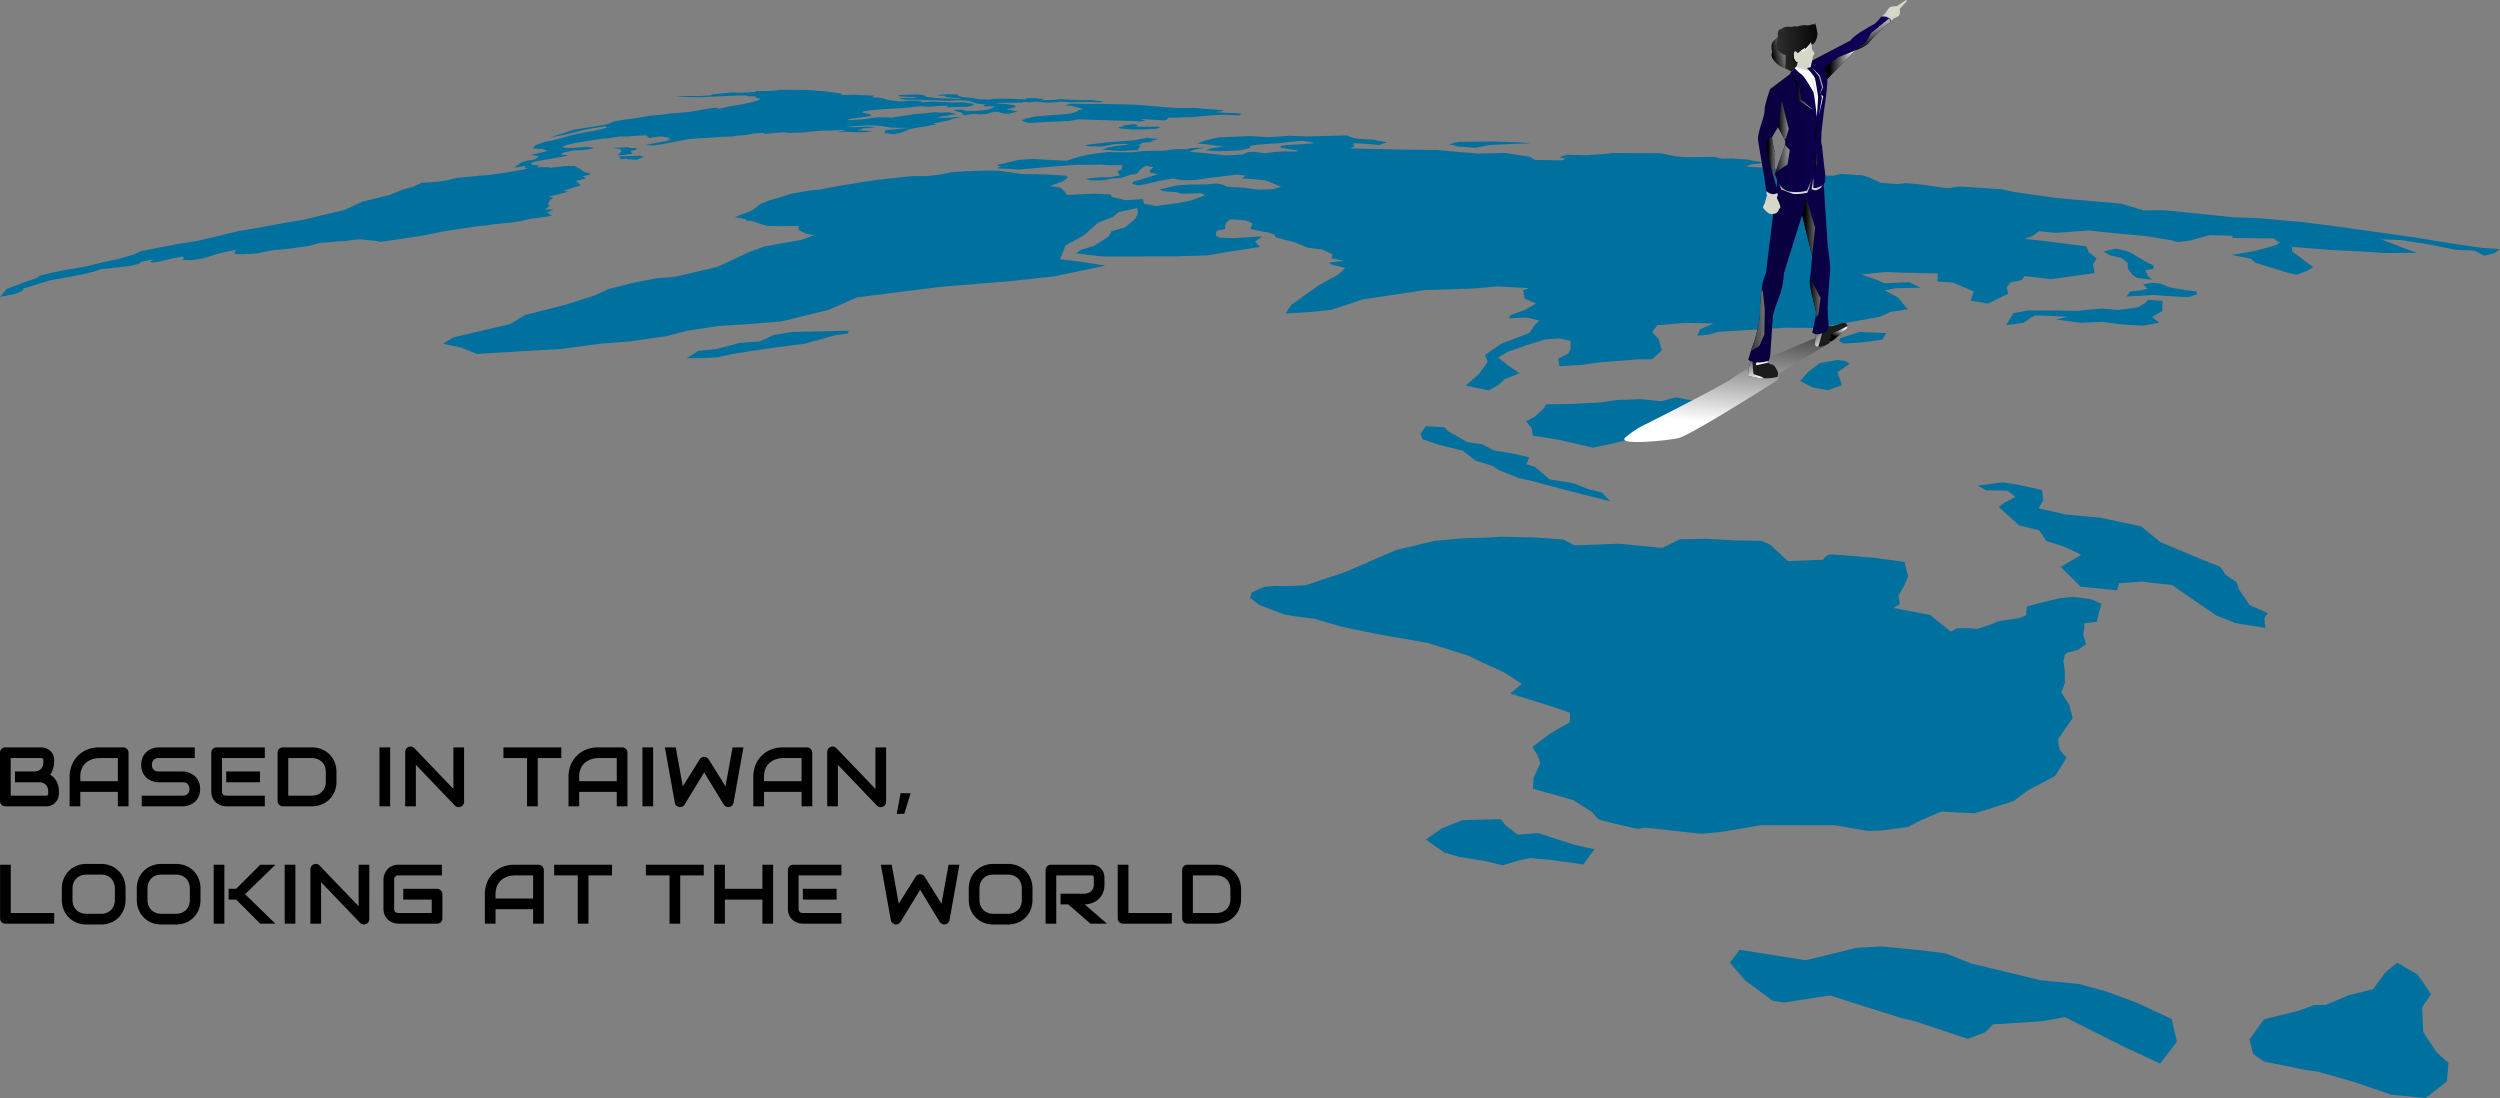 <svg xmlns="http://www.w3.org/2000/svg" xmlns:xlink="http://www.w3.org/1999/xlink" width="980" height="430.419" viewBox="0 0 980 430.419">
  <rect x="0" y="0" width="980" height="430.419" fill="#808080" stroke="none"/>
  <defs>
    <linearGradient id="linear-gradient" x1="0.124" y1="0.365" x2="1.127" y2="0.365" gradientUnits="objectBoundingBox">
      <stop offset="0" stop-color="#2e2e2e"/>
      <stop offset="1"/>
    </linearGradient>
    <linearGradient id="linear-gradient-2" x1="0.448" y1="0.796" x2="0.648" y2="-0.383" gradientUnits="objectBoundingBox">
      <stop offset="0" stop-color="#fff"/>
      <stop offset="1"/>
    </linearGradient>
    <linearGradient id="linear-gradient-3" x1="0.529" y1="-1.512" x2="0.78" y2="0.256" gradientUnits="objectBoundingBox">
      <stop offset="0"/>
      <stop offset="0.866" stop-color="#fff"/>
    </linearGradient>
    <linearGradient id="linear-gradient-4" x1="0.224" y1="-0.783" x2="0.89" y2="1.34" xlink:href="#linear-gradient-3"/>
    <linearGradient id="linear-gradient-5" x1="0.41" y1="-0.791" x2="1.396" y2="1.083" xlink:href="#linear-gradient-3"/>
    <linearGradient id="linear-gradient-6" x1="0.476" y1="0.466" x2="2.27" y2="-0.043" gradientUnits="objectBoundingBox">
      <stop offset="0" stop-color="#08003f"/>
      <stop offset="0.86" stop-color="#0f0059"/>
    </linearGradient>
    <linearGradient id="linear-gradient-7" x1="0.596" y1="-0.285" x2="1.606" y2="-0.285" gradientUnits="objectBoundingBox">
      <stop offset="0" stop-color="#cfcfcf"/>
      <stop offset="0.6" stop-color="#e7e8e9"/>
      <stop offset="1" stop-color="#fff"/>
    </linearGradient>
    <linearGradient id="linear-gradient-8" x1="0.426" y1="-1.352" x2="1.422" y2="-1.352" xlink:href="#linear-gradient-7"/>
    <linearGradient id="linear-gradient-9" x1="1.877" y1="-1.292" x2="2.881" y2="-1.292" xlink:href="#linear-gradient-7"/>
    <linearGradient id="linear-gradient-10" x1="0.738" y1="-1.148" x2="1.741" y2="-1.148" xlink:href="#linear-gradient-7"/>
    <linearGradient id="linear-gradient-11" x1="0.537" y1="-0.063" x2="2.697" y2="-0.196" xlink:href="#linear-gradient-7"/>
    <linearGradient id="linear-gradient-12" x1="1.766" y1="0.869" x2="0.962" y2="-1.281" xlink:href="#linear-gradient-3"/>
    <linearGradient id="linear-gradient-13" x1="0.628" y1="-0.085" x2="0.66" y2="1.236" xlink:href="#linear-gradient-3"/>
    <linearGradient id="linear-gradient-14" x1="1.063" y1="-0.758" x2="0.637" y2="1.618" xlink:href="#linear-gradient-3"/>
    <linearGradient id="linear-gradient-15" x1="0.036" y1="0.464" x2="1.045" y2="0.464" xlink:href="#linear-gradient-6"/>
    <linearGradient id="linear-gradient-16" x1="0.114" y1="0.718" x2="1.95" y2="-0.101" xlink:href="#linear-gradient-3"/>
    <linearGradient id="linear-gradient-17" x1="1.258" y1="-0.145" x2="2.243" y2="-0.145" xlink:href="#linear-gradient-3"/>
    <linearGradient id="linear-gradient-18" x1="0.9" y1="-1.023" x2="1.302" y2="0.933" xlink:href="#linear-gradient-7"/>
    <linearGradient id="linear-gradient-19" x1="0.568" y1="-1.197" x2="1.565" y2="-1.197" xlink:href="#linear-gradient-7"/>
    <linearGradient id="linear-gradient-20" x1="1.485" y1="-0.81" x2="2.644" y2="0.158" xlink:href="#linear-gradient-7"/>
    <linearGradient id="linear-gradient-21" x1="1.216" y1="-1.533" x2="2.903" y2="0.005" xlink:href="#linear-gradient-7"/>
    <linearGradient id="linear-gradient-22" x1="-0.483" y1="-0.216" x2="3.633" y2="0.941" xlink:href="#linear-gradient-7"/>
    <linearGradient id="linear-gradient-23" x1="0.254" y1="0.312" x2="1.237" y2="0.312" xlink:href="#linear-gradient-3"/>
    <linearGradient id="linear-gradient-24" x1="0.536" y1="0.054" x2="1.523" y2="0.054" xlink:href="#linear-gradient-3"/>
    <linearGradient id="linear-gradient-25" x1="1.381" y1="0.026" x2="0.23" y2="0.492" xlink:href="#linear-gradient-3"/>
    <linearGradient id="linear-gradient-26" x1="5.364" y1="-0.342" x2="-0.294" y2="0.42" xlink:href="#linear-gradient-3"/>
    <linearGradient id="linear-gradient-27" x1="2.239" y1="0.227" x2="3.356" y2="0.227" xlink:href="#linear-gradient-3"/>
    <linearGradient id="linear-gradient-28" x1="0.176" y1="0.281" x2="1.182" y2="0.281" xlink:href="#linear-gradient-3"/>
    <linearGradient id="linear-gradient-29" x1="0.805" y1="0.752" x2="0.458" y2="-0.201" xlink:href="#linear-gradient-3"/>
    <linearGradient id="linear-gradient-30" x1="0.002" y1="0.346" x2="2.018" y2="0.295" xlink:href="#linear-gradient-3"/>
    <linearGradient id="linear-gradient-31" x1="-0.241" y1="0.29" x2="2.139" y2="0.179" xlink:href="#linear-gradient-3"/>
    <linearGradient id="linear-gradient-32" x1="0.409" y1="0.236" x2="3.027" y2="0.199" xlink:href="#linear-gradient-3"/>
    <linearGradient id="linear-gradient-33" x1="0.212" y1="0.361" x2="2.217" y2="0.324" xlink:href="#linear-gradient-3"/>
    <linearGradient id="linear-gradient-34" x1="3.466" y1="-0.759" x2="6.267" y2="-0.809" xlink:href="#linear-gradient-3"/>
    <linearGradient id="linear-gradient-35" x1="2.445" y1="-0.889" x2="3.433" y2="-0.889" xlink:href="#linear-gradient-7"/>
    <linearGradient id="linear-gradient-36" x1="1.116" y1="-0.826" x2="2.102" y2="-0.826" xlink:href="#linear-gradient-7"/>
    <linearGradient id="linear-gradient-37" x1="0.889" y1="-0.919" x2="1.877" y2="-0.919" xlink:href="#linear-gradient-7"/>
    <linearGradient id="linear-gradient-38" x1="1.122" y1="-0.693" x2="2.107" y2="-0.693" xlink:href="#linear-gradient-7"/>
    <linearGradient id="linear-gradient-39" x1="0.234" y1="0.414" x2="2.376" y2="0.318" xlink:href="#linear-gradient-3"/>
    <linearGradient id="linear-gradient-40" x1="0.094" y1="0.36" x2="2.524" y2="0.229" xlink:href="#linear-gradient-3"/>
    <linearGradient id="linear-gradient-41" x1="-0.843" y1="0.45" x2="3.908" y2="0.238" xlink:href="#linear-gradient-3"/>
    <linearGradient id="linear-gradient-42" x1="0.325" y1="0.702" x2="0.673" y2="-0.082" xlink:href="#linear-gradient-3"/>
  </defs>
  <g id="组_1785" data-name="组 1785" transform="translate(-5778 7640.001)">
    <g id="组_1781" data-name="组 1781" transform="translate(5778 -7640.001)">
      <g id="Layer_4" data-name="Layer 4" transform="translate(0 35.193)">
        <g id="组_1593" data-name="组 1593">
          <g id="组_1592" data-name="组 1592">
            <path id="路径_444" data-name="路径 444" d="M296.48,382.893l-3.433-.062,1.212-.764.686-.793-.641-.457.765-1.6,1.428-.891-1.948-.422,5.137-1.315,2.628-.667-1.908-.4,4.376-1.4,2.325-.693-.451-.561-.759-.616-.688-.531,4.062-1.036-1.338-.892,2.178-.409.973-.443-.8-.4-1.543-.224-1.141-.882-2.926-1.668-4.009.122-6.225.74.59-.372-4.8.062-.217-.229.969-.529-2.8-.108-.276-.23-.183-.271.163-.381,1.3-.458,2.388-.428,7.415-1.33,3.436-.616-2.675-.4-.129-.455,1.314-.473,3.619-.715,3.054-.02,2.795-.427,2.018-.36-1.189-.428-2.163-.109-5.379.44-1.948-.027-1.789-.191.15-.368,2.492-.89,3.465-.687,3.876-.6,5.959-.911,2.85-.188,1.749-.4,2.36-.259,2.9,0,3.215-.274,3.858-.184.5.344.144.3.8.484,1.587-.423,2.745-.257,3.763.526-1.268.658,2.066-.035-1.882.485-6.1,1.174-2.3.489.744.16,2.292.046,3.447-.518,9.792-1.883,3.488-.306,6.829-.4,2.419-.268,4.227-.074,2.831-.394,2.451-.174,4.214-.7,3.195-.211.447.45,4.4-.457,3.548-.171,1.76.215,6.283-.233,3.118-.4,3.749-.282,2.938,0,2.439-.14,3.743-.117-1.272.4-2.407.4,3.847-.022,6.648.168,3.7-.43-6.235-.412,1.521-.29.761-.5,2.263,0,2.509-.423-1.084-.119-3.56-.024-3.337.2-3.737-.089,6.3-.527,3.143-.143,2.292.047,2.893.314,3.485.543,3.505.051,3.53.052-2.949.259-2.12.183-4.47.467-.122,1.133,3.535.445,2.8-.545,1.871-.684,1.146-.712,2.193-.426,7.185-1.2,1.75-.34-1.694-.293,3.206-.621,3.051-.591,1.791-.708,3.133-.605-1.978,0-2.288.194-3.321.093-2.167-.1,2.35-.45,3.007-.495,2.629-.343-2.95-.788-3.505.144-2.1-.2-4.387.533-3.636.236-2.991.486-5.767.853-5.361-.09-3.2.4-1.938.336-5.609.415-1.48-.274,3.17-.513,6.285-.868-.572-.729-2.949-.589.374-.472,3.746-.568,5.72-.41,7.482-.423,2.746-.34,3.089-.307,2.636.239,1.975-.1,2.157-.255,3.91-.065-1.059.6,8.3-.2,1.832-.347.919-.478-.689-.4-3.344-.487-4.64.037-6.056-.289-2.142-.053-3.457.331-1.092-.2,1.276-.419-4.67-.132-4.331.4-5.133-.677-.1-.18-2.014-.555-3.584-.313.814-.606-3.633-.124-3.625-.219-6.307.14,1.378-.38-2-.421-4.894-.636-4.3-.369-2.085-.179L394.689,336l-9.34-.034-2.333.3-2.671.184h-4.378l-.4.328-5.155.322-4.034-.069-2.826.2-4.534.53-1,.406-3.769.231-7.407-.009-2.748.168,1.8.087,3.316.144,5.158.069,14.057-.632,3.536-.042.675.318,1.957,0,1.242.118-.01.48,1.755.429-1.228.7-1.759.492-3.82.866-5.468.918-3.912.925-.2-.2-1.355-.253-1.478.195-2.236.363-6.686,1.143-4.269.4-3.035.168-2.877.451-5.269.471-5.43.961-4.258.529-4.034.684-2.358.989-3.032.608-10.283,1.658-9.5,3.053,6.36-1.174,4.524-1.145,2.6-.689,3.832-.655,4.5-.77.422.657-4.536,1.107-2.818.484-5.866,1.133-7.982,2.244-3.218.556-3.619,1.342-.86,1.3,3.611.091,2.235.8-3.459.8-3.184.75,3.216.57-1.747,1.2-3.336.6-2.169.762-2.051,1.521-.351.42,2.772-.5,1.737-.211-.6.854,1.51.168-5.6,1.017-3.058.529-6.773.939-8.186.721-4.317.414-3.407.823-2.924.527-3.883.385-3.683.218-3.2,1.5-4.071,1.11-5.433,2.213-10.642,2.61-6.807,3.179-15.985,3.816-8.232,1.4-11.58,2.141-5.789.947-15.981,3.833-8.3,1.316-14.05,2.732-2.428,1.2-6.246,1.821-6.168,1.318-6.621,1.64-7.929,1.347-5.128,1.027-5.071,1.292-1.157.84-5.729,1.99-6.074,2.33-2.635,3.127,6.045-1.232,2.269-.882.784-.558.019-.629,2.03-.569,3.849-1.238,4.529-1.36,2.677-.507,7.338-1.318,3.975-.823,3.7-.947,2.3-.819,6.694-.673,4.648-.566,3.451-.828,1.323-.907,4.794-.905-1.57.916.892.422,3.544-.6,3.55-.882,4.412-.906.933.411-.6.883,3.558.133,4.762-.77,4.248-1.377,4.1-1.1,4.674-.892-1.123.981.54.743,3.147.072,5.163-.314,6.993-1.388,3.169-.183,10.079-1.307,4.283-1.189,7.378-.682,2.518-.059,2.959-.469,3.157-.292,6.79.75.94.3,7.557-1.084,9.447-1.424,7.125-1.45,3.7-.622,10.3-1.566,3.2-.267,3.787-.57,6.215-.574,4.263-.7,3.851-.881,5.6-.7,2.5-.5-2.028-1.138Z" transform="translate(-79.526 -335.961)" fill="#00709f"/>
            <path id="路径_445" data-name="路径 445" d="M671.451,392.16l2.319-.648-.579-.495-2.238.009-.867-.335-5.824.341,2.539.4.869.512-.465.845-1.153,1.175,3.349-.276,2.624-.48-.868-.714Z" transform="translate(-423.963 -368.199)" fill="#00709f"/>
            <path id="路径_446" data-name="路径 446" d="M677.827,398.815l-2.371.118-4.817.1-1.509.277,1.108.455-.431.532,2.22-.291,1.65.273,3.036.114.363-.308,2.1-.8Z" transform="translate(-426.83 -372.985)" fill="#00709f"/>
            <path id="路径_447" data-name="路径 447" d="M940.528,341.392l2.966.016-1.24.4-4.678-.078-.831.348,3.2.358,2.618-.05,3.066.1,2.467.146,3.576.018,2.626.183,6.29-.224,3.128.262,1.252.3.66.345,1.446.4,1.564.133,2.153.305-1.2.356.816.362,2.211-.135,1.6.138-.936.485-.82.514-1.891.363-3.2.32-4.225.118-.986-.233-.912-.3-1.926,0-1.315.379,1.551.358,1.379.345.733.287-.437.326,1.266.489,2.932-.538,1.564,0,1.149.217,3.085-.267,2.386-.765,1.667-.021.691.2.826.256,1.255.26,1.509.1,3.468-.961-4.289-.77,3.633-.948-.608-.74-4.147-.518-3.5-.159,2.034-.233,3.173-.038,3.655,0,2.082-.033.288-.344,2.442.2,2.314-.245,2.332.188,2.82.261,4.82-.449,3.2.253,8.263-.118,3.8.128,1.57-.312-4.727-.56-4.453.017-3.385-.131-4.3-.268-3.363.358-4.414.111,1.128-.532L991.678,342l-3.269-.224-2.335.139.572.4-5.927-.245-3.932-.056-3.41.049-.962.279-3.97-.064-1.949-.29-.888-.266-3.843-.281-1.836-.5-.459-.352.171-.237-5.115-.036-2.991.321.577.142,2.838.137-.475.246,2.414.454,3.448.253.712.318-4.648-.225-4.14-.12-4.963-.48-.572-.586-1.325-.266-1.752-.142-2.948.1-4.076.13-.373.432Z" transform="translate(-584.176 -338.528)" fill="#00709f"/>
            <path id="路径_448" data-name="路径 448" d="M1100.087,356.312l2.379-.538-2.214-.423,2.252-.029,3.182.207,4.034.262,1.047-.328.706-.773,2.884.039,4.277-.2,2.2-.028,2.563-.309,4.636-.362,5.485-.295,2.4.156,3.134.1,1.1-.681-2.3-.179-4.283-.154-3.76-.25,2.478-.351.8-.4-3.5-.268-8.287-.635-5.651.085-5.422-.331-6.248-.572-5.5-.426-6.287-.179-5.064-.1-3.311-.059-2.413.029-3.313-.046-4.927-.057-2.393.676,2.906.237,4.438,1.2-2.1.421-.21.478-2.288.736-2.286.345-7.621.556-4.073.371-3.812.723-1.951.895,2.44.8,1.254.12,5.788-.366,9.4-.417,3.4-.624,12.165.376,10.7.325Z" transform="translate(-653.401 -343.773)" fill="#00709f"/>
            <path id="路径_449" data-name="路径 449" d="M1158.433,369.768l-5.221-.076.719-.648-1.432-.325-4.991.571,1.166.166-2.412.516.505.409,4.688.438,3.746.012,5.864-.3,1.756-.38-1.119-.485Z" transform="translate(-707.884 -355.257)" fill="#00709f"/>
            <path id="路径_450" data-name="路径 450" d="M1123.814,383.472l-5.225.631-4.254.508,1.417.5,5.4.071,2.895-.517,1.679-.368,4.391-.177,1.51.336-4.87.485-3.516.694-2.106.7,6.945.656,4.157-.261,3.062-.144.035-.881,1.143-.754-1.481-.153,1.065-.48.714-.6,4.874-.4-1.706-.3,3.292-.813-2.5-.244-1.984-.194-5.7,1.042-4.884.338Z" transform="translate(-689.077 -362.945)" fill="#00709f"/>
            <path id="路径_451" data-name="路径 451" d="M934.055,459.44l5.652-.37,4.283.915v3.063l-.852,1.885-3.985,2.028.449,2.964,9.113-.547,6.375-.9,15.687-1.244h5.194l3.781-3.482-1.2-4.385L976,456.53l2.038-2.68,11.493-.889,10.552.239-5.274,2.207-1.168,2.611,4.48-.46,3.857-1.1,13.955-.826,12.589-.815,11.543.127,6-.955,19.2-3.417,4.146-1.922,6.755-1.006-3.738-4.586-5.363-2.838,4.642-.862,9.495-.2L1076.662,437l-9.646.428-4.123-1.772-4.85-1.68,9.5-.945,7.03.261,13.39.285-.147,3.112,6.182.518,8.015,3.419-1.195,3.622,6.812,1.163,4.193-2.064,3.733-1.837-.623-2.464,1.6-1.974,4.307-.9,1.175-1.573,10.338,1.23,17.052-2.376-.6-3.544,1.417-2.167-3.179-2.608-.9-2.2-17.9-2.257-6.208-.645,3.2-1.215,2.455-1.811,6.569.658,12.888-.917,13.442,1.394,9,.8,9.586,1.569,2.757.757,5.046-.623,7.511-2.064,9.226.19-.434.891,16.3.2,2.435,1.705-1.747,1.005-8.591,2.34-8.655,1.363,7.54,1.489,2.01,1.672,12.172,3.734,3.8.95,4.3-1.591,2.252-1.4-8.233-6.225-.108-1.762,14.957,1.223,13.47.672,7.994.541,12.7-.092-5.073-1.777-9.177-3.532,8.127.334,10.909,1.726,10.089,2.042,7.622.4,3.712,1.959,4.028-.978,2.22-1.657-6.984-.428L1290,421.915l-15.834-2.558-29.095-4.1-14.276-1.831-18.465-1.612-8.5-.24-26.76-2.768-8.488.037-8.857-2.643-24.853-2.144-16.689-2.353-5.417-1.15-16.4-1.072-4.468.7L1080.42,398.6l-5.017-.429-3.32.382-6.423-.506-4.248-1.94-2.955-1.01-8.435-.534-3.1.747-7.88-.491-7.774-1.677-5.525-.586-13.071-.877,1.713-.76,5.51-.741-6.914-1.288-6.1-.419-3.752.141-2.841-.748-10.567.174-4.576-.375-5.987-1.211-18.7-.082-3.769.417-6.388.476-7.91-.227-2.7.969,2.369.688-1.512.526-10.391-.129-2.134-1.242-9.75-1.494-10.469.214-6.994-.56-9.338-.832-7.665-.063-12.106-.226-14.479-.339,1.915-.73-.159-1.315,4.637.251,5.326.475,3.07-1.048-5.349-1.018-5.57-.344-3.011-.574-1.776-.79-15.886.423-7.034-.263-3.177.282-5.252.259-6.642-.412-12.089.486-5.438,1.236-3.2,1.167,3.207.267,3.649.5,3.7.408-4.749.676-2.4.825,5.167.385,8.219-.337,4.034-1-.225-.707,2.872-.492,4.3-.366,4.106-.256,9.04-.959,3.16.383,1.988.55-3.593.33-6.985.364-2.412.28-.512.756,3.873.726,3.547.4-1.405.435-3.824-.079-4.5.255-3.6.513-4.339-.655-2.668.277-1.732.826-6.817.4-4.049-.5-6.279-.636-3.842-.339,2.594-.947,3.5-.617-4.89.06-2.095.481-5.171.073-4.115.543-8.07.149-3.68.466-6.59-.006-3.4-.087-3.195.4-3.822.537-4.009.9-2.672.76-2.567.85-6.439-.355-6.5-.369-5.9.375L719,391.106l1.606.5-1.477.771,5.9.276,2.377.23,11.009-.949,4.659-.44,7.78-.529L755.1,391l4.493-.107,3.972.283,4.9-.069-.426.784.067.881-1.767.738.653,1.2.273.5-4.1.7-3.372-.053-6.092.6,2.3.688,5.232-.1,2.638-.62,4.206-.382,3.207-1.069,2.8-.505,1.31-1.718,2.093-1.421,2.948.625-1.47,1.28.239.821,2.994.626-4.538,1.407-5.081,1.556-.478.775,2.307.673,3.469-.628,4.213-1.017,5.966-1.092,3.636.669,4.8-.026,5.941-.861,10.924-1.309,3.326.419-1.656,1.076,3.735.211,5.287.522,1.791.59,4.705,1.963-3.111.888-5.966.264-5.528-.785-6.431-.391-2.023-.872-2.4-.41-3.746.36-6.512.054-5.315.355-2.547.625-4.089,1,1.57.668,4.923.331,2.209.619,7.52-.182,1.714.805-5.66,2.024-4.941,1.014-8.617,1.134-4.843-.853-.309-1.828-6.882.428-5.486-1.307-.221-.93-6.94-.309-6.773.305-3.556.209-.929-1.36L744,399.868l-4.118-.551,5.262-1.94,1.911-1.5-1.1-.644-8.532-.483-8.5-.15-8.793-1.251-3.66-.141-9.369.286-5.486.382-4.948.977-5.048.587-5.4-.047-7.674.8-5.7.618-6,.837-7.793,1.31-4.8.837-4.114.82-4.493.476-7.026,1.206-4.474,1.434-4.353,1.231-3.41,1.415-.836.722-2.746,1.949-6.4,2.421,1.984.4,2.118.423.546.595,1.839.094,2.25.726,2.188.738,1.733.49,6.374.116,5.906-.084.062,1.566,3.034,1.5,3.035.55-5.085,1.842-14.244,2.543-5.887,2.094-12.562,5.9-7.606,1.775-9.221,2.152-6.717.512-8.945,1.7-10.126,2.524-5.776,2.633-11.279,3.583L534.067,449.9l-5.667,3.471-11.912,2.817-10.369,2.453-4.2,2.5,7.3,1.522,6.1,2.473,18.26-1.1,14.322-.786,15.938-2.17,11.122-.818,14.8-2.138,8.592-2.194,11.646-1.764,11.912-.736,12.753-1.036,18.616-4.587,11.1-4.86,32.561-4.116,27.843-2.261,16.9-1.844,19.941-4.239L749.879,428.7l-6.069-.657,2.266-5.461,6.74-3.731,1.542-1.211,4.456-4.028,5.717-2.113,2.377-1.984,7.192-1.547.322,1.925-1,2.184-2.377,2.057-1.745,1.42-5.251,1.493-.959,1.7-.713.743-5.226,3.262-4.893,1.481-2.086,1.477,10.233,1.227,27.938-.038,13.128-.374,7.436-1.29,7.185-1.059,6.2-.972-2.011-2.048,2.9-2.11-11.435.722-5.476-.216-1.362-.931.345-1.673,3.407-.865-.134-.947.518-1.537,1.583-1.214,6.04.372,2.621,1.232-.761,2.252,7.442,1.41,1.988.677.4,1.053L836,421.438l4.777,2,5.98.8,3.968,1.888-.451,1.534,4.906.9-5.911.769.943.75,5.483,1.367-2.772,2.543-7.807,4.362-10.65,7.588-2.2,3.357,10.948-.71,7.028-.747,12.466-4.1,24.588-3.684,5.483-.121,12.994-.433,9.506-.838,12.414.656-2.351.922.659,3.192,4.495,1.961-4.417,2.47-5.566,2.035-.718,1.24,6.906-.286,4.979,1.165-1.911,2.038-1.947,2.9L921.6,459.32l-4.459,1.624-6.66,4.566,1.005,2.769-3.413,4.7L902.9,477.55l4.664.986,4.326.915,4.091-2.315,2.148-2.1L924,472.682l-4.724-3.2-3.7-2.983,3.625-2.11,7.132-2.553Z" transform="translate(-328.334 -361.582)" fill="#00709f"/>
            <path id="路径_452" data-name="路径 452" d="M1472.095,387.71l5.558-1.066,9.278-.437,6.794-.247-4.922-.4-10.444-.321-13.111.184-3.455.9,3.784.965Z" transform="translate(-893.745 -364.987)" fill="#00709f"/>
            <path id="路径_453" data-name="路径 453" d="M2105.906,494.155l-3.327-1.709-5.489-3.233-1.976-.892-4.168-.89-4.637,1.14,2.432,1.515,4.588,1.045,2.336,1.946.074,2.309,1.919,2.445,1.7,1.112,5.873.673-1.5-1.283-1.231-2.347,3.044-.574Z" transform="translate(-1261.615 -425.184)" fill="#00709f"/>
            <path id="路径_454" data-name="路径 454" d="M2109.477,523.492l-1.427,1.969,10.492-.607,5.939.446,7.885.408,3.431-1.2-.368-1.049-4.511-.528-6.356-1.167-3.346-1.4-3.3-.292-3.4.674,1.732,1.7-2.307.527Z" transform="translate(-1274.422 -444.416)" fill="#00709f"/>
            <path id="路径_455" data-name="路径 455" d="M2022.25,545.325l8.61-.346,7.265.969,8.533.532,6.485-1.2-2.883-2.2,4.118-2.372-.115-1.569.082-2.385-5.612-.414-1.125,1.263-3.07,1.72-7.667.987-6.057-.573-4.987.384-4.5.55-7.944-.153-11.813-.025-5.634,1.088-2.883,4.7,6.939-.973,2.771-1.967,1.787-.93,5.772.244,7.271.308-5.032,1.057Z" transform="translate(-1206.685 -453.994)" fill="#00709f"/>
            <path id="路径_456" data-name="路径 456" d="M1843.68,570.971l7.3-1.04,1.546-2.537-10.592-.454-7.579,2.493-.25,1.167,1.662.926Z" transform="translate(-1113.057 -472.018)" fill="#00709f"/>
            <path id="路径_457" data-name="路径 457" d="M1796.747,601.887l4.92,2.535,5.922,1.064,5.458-1.984-.883-2.795-.859-2.2,4.869-3.419-1.715-.991-3.127-.518-6.966,1.324-4.769,3.624Z" transform="translate(-1091.049 -487.711)" fill="#00709f"/>
            <path id="路径_458" data-name="路径 458" d="M1593.962,629.33l-5.782,1.523-7.894-.8-9.471.311-6.158.942-11.619.615-9.967.143-.781,1.43-3.473,3.278-3.624,1.947,2.276,2.758.265,2.844,10.1,1.63,13.634,3.119,8.776-1.9,11.614-3.02,5.226-1.5,6.418-3.022,9.852-1.8,6.452-1.876-.565-2.806-8.453-2.489Z" transform="translate(-936.982 -508.769)" fill="#00709f"/>
            <path id="路径_459" data-name="路径 459" d="M1456.054,670.392l6.563,1.995,2.828,1.826,7.618,3.05,5.553,1.2,11.836,3.2,7.851,1.987,10.654,2.7-3.368-3.494-5.594-1.4-5.921-2.313-8.977-1.407-5.636-4.886-3.456-1.084,1.153-2.661-5.742-1.384-8.007-1.314-4.554-2.361-6.183-.992-3.763-2.185-3.407-1.853-1.617-1.74-7.258-.37-2.109,2.932.81,2.192,6.595,2.2,9.238,2.273Z" transform="translate(-877.68 -525.01)" fill="#00709f"/>
            <path id="路径_460" data-name="路径 460" d="M1932.03,761.7l-7.183-3.226-4.136-6.014-.952-2.93-4.213-2.808-2.159-3.165-8.6-3.45-14.953-6.319-7.512-6.136-16.108-3.422-13.337-1.214-10.775-2.438,1.888-3.159-.525-4.038-9.25-2.017-6.36-.982-9.573,1.321,3.334,1.807,8.213.143,3.253,2.43-4.474,2.35-2.062,1.664,7.932,7.195,7.855,1.851,2.888,4.276,6.826,2.134,6.8,3.2-8.033,4.819,7.852,7.727,14.244,1.44.765-2.764,8.981-.643,11.764,1.342,17.3,11.885,7.561,3.018,11.772,1.873s-.307-2.524-.414-3.4S1932.03,761.7,1932.03,761.7Z" transform="translate(-1043.002 -556.511)" fill="#00709f"/>
            <path id="路径_461" data-name="路径 461" d="M798.054,565.816l-5.769.125-11.732.254-4.936.107-7.031,1.2-5.26,2.438-8.3.691L746.1,573l-7.061.693-4.546,2.907,5.712-.054,5.9-.247,6.228-1.323,7.433-1.206,7.965-1.182,13.178-1.719,11.642-3.252,5.131-.716Z" transform="translate(-465.332 -471.357)" fill="#00709f"/>
            <path id="路径_462" data-name="路径 462" d="M1441.511,845.9l-.723-4.142,5.755-8.389L1445.3,828.3l-3.2-4.953,1.421-3.746-.039-4.646-.561-3.864.582-2.657,1.058-.763,4.164-1.066,3.118-2.259-1.166-3.531.476-3.016.029-1.6,4.845-.542,1.368-5.666.528-1.4-4.008-1.743-7.1-1.033-5.58.637-7.734,1.841-4.849,1.327-.4,3.411-2.337,1.083-8.442,1.267-2.377,1.094-5.816,1.915-2.582-.225-5.44-.02L1398.8,799.5l-8.114-6.533-14.321-2.743,2.487-1.517-.586-3.249,2.569-4.594,1.214-3.139-1.4-5.545-11.958-1.632s-13.371-1.161-16.234-1.272a3.572,3.572,0,0,0-3.656,2.024l-13.9.533-4.465-4.114-2.459-2.366-3.488-1.481-10.475-.14-10.906-.639-10.541.187-6.838,3.4-17-1.652-17.381.662-4.372-2.3-10.845-.778-13.862-.323-5.363.344-8.81.227-11.6,1.046-14.994,3.54-19.937,8.625-15.735,5.268-7.9.332-4.423-.131-4.02.453-4.67,2.1-.735,2.083,3.492,2.76,9.728,3.767,3.511.641,8.665,1.151,10.391,3.041,4.355.944,10.609,2.145,10.818,1.873,8.429,1.539,15.315,4.787,4.934,2.377,9.273,4.22,7.043,4.543-4.588,3.789,16.617,5.182,6.742,2.306s.334,3.769-.243,3.987-7.333,4.148-7.333,4.148l-7.105,5.347,2.219,3.455.882,2.934-2.6,5.733-.263,4.24,9.027,2.522,6.824,1.952,7.483,4.8,2.4,2.8,5.854,1.506,9.327,2.149,3.382-.482,21.61,2.409,8.3-.773,15.463-2.634,28.693.059,12.872,2.239,5.268-.17,10.517-1.361,4.562-2.426,8.416-3.648,13.238.679,15.05-4.7,5.859-4.318,10.532-5.575,4.545-7.167Z" transform="translate(-634.083 -587.09)" fill="#00709f"/>
            <path id="路径_463" data-name="路径 463" d="M1350.266,1041.808l-14.466-4.657-7.978.632-4.768-3.631-1.853-2.462-15.062.387-7.93,3.143-4.628,3.195-1.779,1.288,7.31,5.141,5.657,1.6,10.418,1.731,6.752,1.611,6.858-2.04,3.914-.772,8.625.767,12.2,1.714,4.34-5.986Z" transform="translate(-732.877 -745.779)" fill="#00709f"/>
            <path id="路径_464" data-name="路径 464" d="M1754.987,1290.7l-13.753-6.444-12.017-4.417-10.692-2.91-10.507-1.033-4.917-.52-26.76-6.508-9.923-3.916-9.181-1.167-16.094-1.587-9.813.587-19.85,4.838-25.882-4.076-3.866,5.065,6.041,6.955,10.687,7.91,4.479.744,17.983-2.8,28.271,8.927,4.465,1,21.321,7.063,6.866-2.538,3.043-3.109,19.165-1.193,9.038-1.67,22.55,11.355,14.771,6.895,6.591-8.588Z" transform="translate(-903.66 -926.408)" fill="#00709f"/>
            <path id="路径_465" data-name="路径 465" d="M2155.529,1317.063l-4.65-4.171-5.244-7.975-.425-9.792,3.506-5.046-5.335-7.727-7.92-4.593-4.662,3.793-4.862,6.591-9.305,2.3-9.241,3.82-4.512.079-6.22,2.279-13.441,3.3-5.652,7.9,1.357,5.7,4.267,2.959,16.075,3.3,4.87.644,14.538,4.12,14.315,4.947,13.593,1.312,8.346-6.512Z" transform="translate(-1195.729 -935.571)" fill="#00709f"/>
          </g>
        </g>
      </g>
      <g id="man" transform="translate(636.704 0)">
        <g id="组_1594" data-name="组 1594">
          <path id="路径_466" data-name="路径 466" d="M1451.634,159.234a29.579,29.579,0,0,1,.431,3.5l0,.235a9.992,9.992,0,0,1,1.064,1.482c-.048.124-.595.969-.595.969s-.483,2.325-.612,2.919-.069,1.691-.6,1.685-1.135,0-1.135,0l.531,1.266-6.471-.378-1.327-4.183,2.4-6.442Z" transform="translate(-1378.483 -143.515)" fill="#d6d9c8"/>
          <path id="路径_467" data-name="路径 467" d="M1444.76,146.173s0,4.64-2.415,5.282l-.158-1.059s-.214.313-.535.748a9.3,9.3,0,0,1-2.466,2.565c.036-.036.609-.611.606-.993l-2.23,1.585-.662.47s-.7-.981-1.142-.679a.892.892,0,0,0-.266.5,5.222,5.222,0,0,0-.053,2.116c.152.443.733,1.769,1.323,1.468l.019.518.014.369a15.464,15.464,0,0,1-1.063,2.257c-.365.473-.754,1-.754,1s-1.505-.869-3-1.622c-.519-.262-1.036-.509-1.49-.7a6.944,6.944,0,0,1-2.227-1.666,7.3,7.3,0,0,1-1.378-1.97c-.018-.048-.031-.083-.038-.1a3.577,3.577,0,0,1,.078-1.926s-.572-2.882.134-3.777a19.919,19.919,0,0,1,2.1-2.1s-.5-3.03,1.348-3.222a1.342,1.342,0,0,0-.313.695s.454-1.511,2.972-1.537l1.556.108a2.741,2.741,0,0,1,2.048-.119,7.438,7.438,0,0,1,3.845-.509s.2.145.987-.109,1.577-.215,1.722-.487a1.191,1.191,0,0,1,.039.614,3.016,3.016,0,0,0,.427-.915s1.042,3.452.638,4.061A1.686,1.686,0,0,0,1444.76,146.173Z" transform="translate(-1368.929 -133.937)" fill="url(#linear-gradient)"/>
          <path id="路径_468" data-name="路径 468" d="M1447.452,184.808l4.969,1.545-.454-.983s2.437,1.752,2.748,3.23,2.292,6.838,2.072,9.507-1.636,9-1.636,9-.9-11.049-1.849-11.879-7.493-8.563-7.493-8.563Z" transform="translate(-1380.182 -158.579)" fill="#fff"/>
          <path id="路径_469" data-name="路径 469" d="M1295.319,475.458s30.253-15.318,33-17.518,11.483-6.732,12.564-7.238,21.034-9.3,22.612-9.513,8.093-.28,4.562,1.928-21.588,13.057-21.588,13.057a2.158,2.158,0,0,1-.959,2.774c-1.765,1.2-33.549,21.276-38.08,22.309s-24.258,3.014-20.934-.18A36.156,36.156,0,0,1,1295.319,475.458Z" transform="translate(-1286.116 -309.541)" fill="url(#linear-gradient-2)" style="mix-blend-mode: multiply;isolation: isolate"/>
          <path id="路径_470" data-name="路径 470" d="M1480.4,431.232a52.907,52.907,0,0,1-5.972,4.9l-.643-.043s-.09.791-.286.891-2.453,1.556-3.64,1.37a3.385,3.385,0,0,0-.617-.038h0c-.723.014-1.038.185-1.365-.879l.63-5.346.051-.437,4.281-1.377a7.559,7.559,0,0,0,2.517-.125c.934-.306,3.148-1.069,3.494-1.073s1.036-.109,1.284.136a2.078,2.078,0,0,1,.482,1.1A1.28,1.28,0,0,1,1480.4,431.232Z" transform="translate(-1393.179 -302.449)" fill="#1c1c1c"/>
          <path id="路径_471" data-name="路径 471" d="M1415.852,470.069c0,.444-1.082.406-1.869.611a24.507,24.507,0,0,1-3.514.229c-.542.011-1.006.015-1.273.018a46.52,46.52,0,0,1-5.046-1.034s.32-2.522.268-2.768a23.1,23.1,0,0,1,.758-2.786c.14-.453.243-.778.243-.778l.453-.024h0l.055,0,1.8-.093,3.76-.191.507,1.472v0a2.467,2.467,0,0,0,1.588.773c1.088.138,1.548,1.712,2.049,2.4S1415.847,469.624,1415.852,470.069Z" transform="translate(-1355.643 -322.595)" fill="#1c1c1c"/>
          <path id="路径_472" data-name="路径 472" d="M1416.416,464.723l-.1.038-4.664,1.036.493-2.354,3.76-.191Z" transform="translate(-1360.064 -322.595)" fill="url(#linear-gradient-3)" style="mix-blend-mode: multiply;isolation: isolate"/>
          <path id="路径_473" data-name="路径 473" d="M1410.468,471.228c-.542.011-1.006.015-1.273.018a46.522,46.522,0,0,1-5.046-1.034s.32-2.522.268-2.768a23.1,23.1,0,0,1,.758-2.786l.7-.8h0l.055-.063v.062a43.937,43.937,0,0,0,.388,5.693l3.006,1.022Z" transform="translate(-1355.643 -322.914)" fill="url(#linear-gradient-4)" style="mix-blend-mode: multiply;isolation: isolate"/>
          <path id="路径_474" data-name="路径 474" d="M1471.026,436.435l-1.787,6.227h0c-.723.014-1.038.185-1.365-.879l.63-5.346Z" transform="translate(-1393.179 -306.799)" fill="url(#linear-gradient-5)" style="mix-blend-mode: multiply;isolation: isolate"/>
          <path id="路径_475" data-name="路径 475" d="M1436.436,323.768c-.364,2.965-.95,12.706-.937,13.891s.359,6.117.359,6.117.078,2.814-1.793,3.277-2.951,1.116-4.592-.1c0,0,.734-3.149,1.158-5.543a17.234,17.234,0,0,0,.293-2.223c.032-1.678-2.821-9.705-2.366-13.413s.849-8.746.849-8.746l-3.917-16.152-7.123,22.782a37.294,37.294,0,0,1-1.3,7.723c-.961,2.626-2.74,7.236-2.969,8.868s-.981,15.066-1.169,16.056a7.3,7.3,0,0,1-.525,1.683s-4.425,1.774-8.05-.312c0,0,.485-1.671,1.043-3.422.381-1.2.8-2.448,1.11-3.214.77-1.884,2.476-8.861,2.452-11.281a57.391,57.391,0,0,1,.722-9.952,20.451,20.451,0,0,1,1.625-6.175l4.648-37.765,13.8-2.56,4.028,2.87,1.757,26.936S1436.8,320.8,1436.436,323.768Z" transform="translate(-1355.765 -216.599)" fill="url(#linear-gradient-6)"/>
          <path id="路径_476" data-name="路径 476" d="M1425.276,311.445c0,.3-.562.574-.562.574s-.072.248-.143.445a1.626,1.626,0,0,1-.087.18c-.145.268-.4.664-.4.664s-.122.085-.27.183c-.1.069-.216.142-.309.2a1.471,1.471,0,0,1-.131.071,3.989,3.989,0,0,1-.748.126l-.065.006a2.659,2.659,0,0,1-.341.1,1.258,1.258,0,0,1-.249.033,1.822,1.822,0,0,1-.536-.132h0c-.119-.044-.205-.083-.205-.083s-.128-.026-.273-.046h0a2.009,2.009,0,0,0-.271-.023,14.117,14.117,0,0,1-1.968-1.88.92.92,0,0,1-.252-.491,3.6,3.6,0,0,1,.555-1.265,1.825,1.825,0,0,0,.167-.365c.373-1.009.978-3.522.978-3.522l.182.035,3.305.621a19.561,19.561,0,0,0,.734,1.869c.3.589.658,1.548.658,1.548A8.053,8.053,0,0,1,1425.276,311.445Z" transform="translate(-1364.074 -230.094)" fill="#d6d9c8"/>
          <path id="路径_477" data-name="路径 477" d="M1422.909,307.135l-2.691,2.6c.373-1.009.978-3.522.978-3.522l.182.035Z" transform="translate(-1365.109 -230.094)" fill="url(#linear-gradient-7)" style="mix-blend-mode: multiply;isolation: isolate"/>
          <path id="路径_478" data-name="路径 478" d="M1426.173,305.132a2.367,2.367,0,0,1-1.674.4,14.9,14.9,0,0,1-2.678-1.223l.084-1.449s.578.206,1.305.422c1.041.311,2.39.643,2.785.425,0,0,.083.582.135,1.008C1426.154,304.91,1426.172,305.074,1426.173,305.132Z" transform="translate(-1366.052 -228.115)" fill="#d6d6d6"/>
          <path id="路径_479" data-name="路径 479" d="M1426.751,305.316l-.026.043s-3.538-.062-3.849-1.458l.955-.018c1.041.311,2.39.643,2.785.425C1426.616,304.308,1426.7,304.891,1426.751,305.316Z" transform="translate(-1366.674 -228.72)" fill="url(#linear-gradient-8)" style="mix-blend-mode: multiply;isolation: isolate"/>
          <path id="路径_480" data-name="路径 480" d="M1542.481,121.492c-.081.1-.424.4-.424.4l-.651.764-1.417,1.494-.336.761a1.707,1.707,0,0,1,.253.738c0,.021-.007.049-.013.082a4.464,4.464,0,0,1-.465,1.421l-.066.036c-.437.237-2.667,1.358-2.667,1.358l-.3-.123h0l-3.033-1.225.078-.111c.334-.462,1.621-2.246,2.189-2.968v0a1.75,1.75,0,0,1,.264-.3c.131-.034.442-.2.573-.17,0,0,.689-.271.87-.14a5.691,5.691,0,0,1,1.3-.129l1.683-1.086,1.716-1.2s.262-.167.328-.069S1542.563,121.391,1542.481,121.492Z" transform="translate(-1431.753 -120.984)" fill="#d6d9c8"/>
          <path id="路径_481" data-name="路径 481" d="M1547.487,131.274c0,.021-.007.049-.013.082l-.443.368-.806.057,1.008-1.245A1.707,1.707,0,0,1,1547.487,131.274Z" transform="translate(-1439.333 -126.611)" fill="url(#linear-gradient-9)" style="mix-blend-mode: multiply;isolation: isolate"/>
          <path id="路径_482" data-name="路径 482" d="M1543.411,136.069l0,0c-.438.237-2.667,1.358-2.667,1.358l-.3-.123h0l-.21-.316.407-.432,1.56-.395Z" transform="translate(-1435.799 -129.87)" fill="url(#linear-gradient-10)" style="mix-blend-mode: multiply;isolation: isolate"/>
          <path id="路径_483" data-name="路径 483" d="M1535.909,132.089l-1.9-.556-.463.043c.334-.461,1.621-2.246,2.189-2.968,0,.27.016,1.1.016,1.1Z" transform="translate(-1431.865 -125.474)" fill="url(#linear-gradient-11)" style="mix-blend-mode: multiply;isolation: isolate"/>
          <path id="路径_484" data-name="路径 484" d="M1535.815,137.226l-.556.371-.72.48-.913-.436-2.328-1.11.695-1.126a6.8,6.8,0,0,1,1.76-.084A3.8,3.8,0,0,1,1535.815,137.226Z" transform="translate(-1430.54 -129.405)" fill="#d6d6d6"/>
          <path id="路径_485" data-name="路径 485" d="M1536.24,138.37l-.719.48-.913-.436-.346-.439-1.3-1.238,1.332-.145a13.226,13.226,0,0,1,1.357.677A9.31,9.31,0,0,1,1536.24,138.37Z" transform="translate(-1431.521 -130.178)" fill="url(#linear-gradient-12)" style="mix-blend-mode: multiply;isolation: isolate"/>
          <path id="路径_486" data-name="路径 486" d="M1445.856,288.234l-1.281,5.1-.772,1.736s-4.286.883-5.822.356-4.46-1.682-4.46-1.682L1432,289.462Z" transform="translate(-1372.046 -219.502)" fill="url(#linear-gradient-13)" style="mix-blend-mode: multiply;isolation: isolate"/>
          <path id="路径_487" data-name="路径 487" d="M1466.369,287.966l-1.015,2.133-.46,3.362a2.868,2.868,0,0,0,1.782.426,8.839,8.839,0,0,0,1.866-.957l.873-1.539Z" transform="translate(-1391.425 -219.344)" fill="url(#linear-gradient-14)" style="mix-blend-mode: multiply;isolation: isolate"/>
          <path id="路径_488" data-name="路径 488" d="M1465.748,139.037a37.979,37.979,0,0,0-4.26,3.352,54.458,54.458,0,0,0-4.2,4.486c-1.2,1.664-5.316,3.119-5.446,3.164h0l-10.992,11.22c.223,2.418-.979,10.525-1.164,11.663s-1.106,9.145-1.106,9.145l-.1,3.308.009.888.308,1.133s.951,9.419,1.159,10.306a22.5,22.5,0,0,1,.038,3.7c-.18,1.73-2.692,2.2-3.183,2.5a2.214,2.214,0,0,1-1.432.015l.19-5.63-2.646,6.692a14.88,14.88,0,0,1-6.809.414c-3.446-.5-5.094-4.6-5.539-6.219a3.361,3.361,0,0,1-.126-.618,3.691,3.691,0,0,1,.157-.658c.07-.238.159-.525.261-.849.736-2.3,2.183-6.386,2.183-6.386l1.3-3.518.035-1.432-.245-.762-2.594-4.836-2.361,4.023a42.339,42.339,0,0,0,.889,4.928,5.487,5.487,0,0,1,.183,3.306,84.83,84.83,0,0,0,.04,8.639c0,.041.006.083.011.132a37.974,37.974,0,0,0,1.319,4.544l-.392.3c-2.257,1.355-4.4-.943-4.4-.943.19-.841-2.951-18.236-3.064-19.617a7.253,7.253,0,0,1,.2-2.766c.277-1.929,2.394-7.232,2.325-9.206s2.138-8.217,2.138-8.217l7.838-5.9.191-.546,1.57-1.827a17.915,17.915,0,0,0,2.732,2.523c1.044.631,4.059,5.833,4.562,6.717s1.436,10.008,1.436,10.008l.51-7.954s-.951-6.064-1.159-7.1c-.167-.84-2.27-3.138-3-3.992a.416.416,0,0,1-.127-.357l1.4-.224.567-2.561,15.124-7.919c1.065-2.035,8.528-5.961,9.412-6.514a14.3,14.3,0,0,0,2.391-2.641,3,3,0,0,1,3.125.66A3.085,3.085,0,0,1,1465.748,139.037Z" transform="translate(-1361.271 -130.304)" fill="url(#linear-gradient-15)"/>
          <path id="路径_489" data-name="路径 489" d="M1431.976,168.552c-.519-.262-1.036-.509-1.49-.7a6.944,6.944,0,0,1-2.227-1.666,7.305,7.305,0,0,1-1.378-1.97c-.018-.048-.031-.083-.038-.1a3.577,3.577,0,0,1,.078-1.926s-.572-2.882.134-3.777a19.921,19.921,0,0,1,2.1-2.1s-.976,3.54-.126,4.569l-1.093-.631s2.547,2.838,4.228,3.141A36.236,36.236,0,0,1,1431.976,168.552Z" transform="translate(-1368.929 -141.794)" fill="url(#linear-gradient-16)" style="mix-blend-mode: multiply;isolation: isolate"/>
          <path id="路径_490" data-name="路径 490" d="M1448.724,175.351c-.891.01-.845-.464-1.2-.812a3.6,3.6,0,0,1-.544-1.8,4.873,4.873,0,0,1,.454-1.486,5.219,5.219,0,0,0-.053,2.116c.152.443.733,1.769,1.323,1.468Z" transform="translate(-1380.871 -150.593)" fill="url(#linear-gradient-17)" style="mix-blend-mode: multiply;isolation: isolate"/>
          <path id="路径_491" data-name="路径 491" d="M1457.215,162.853a5.546,5.546,0,0,1-.871,1.809,15.022,15.022,0,0,1-2.329,1.455l.387-.645-1.277.538,2.229-1.585c0,.382-.57.957-.606.993A9.307,9.307,0,0,0,1457.215,162.853Z" transform="translate(-1384.492 -145.647)" fill="url(#linear-gradient-18)" style="mix-blend-mode: multiply;isolation: isolate"/>
          <path id="路径_492" data-name="路径 492" d="M1454.863,181.953l3.814,1.2-1.379.343Z" transform="translate(-1385.516 -156.898)" fill="url(#linear-gradient-19)" style="mix-blend-mode: multiply;isolation: isolate"/>
          <path id="路径_493" data-name="路径 493" d="M1459.254,188.929l-.125,2.223-1.666-.411,1.818.755Z" transform="translate(-1387.047 -161.007)" fill="url(#linear-gradient-20)" style="mix-blend-mode: multiply;isolation: isolate"/>
          <path id="路径_494" data-name="路径 494" d="M1462.344,189.124l1.319,1.9.144-.363-.181.051Z" transform="translate(-1389.922 -161.122)" fill="url(#linear-gradient-21)"/>
          <path id="路径_495" data-name="路径 495" d="M1462.8,190.881l2.041,4.883.678,3.5,0,3.028-.4-3.452-1.046-4.087Z" transform="translate(-1390.193 -162.157)" fill="url(#linear-gradient-22)"/>
          <path id="路径_496" data-name="路径 496" d="M1445.875,191.855l2.673,3.922.966,5.914,4.732,4.1-5.516-3.6-.833-5.817Z" transform="translate(-1380.221 -162.731)" fill="url(#linear-gradient-23)" style="mix-blend-mode: multiply;isolation: isolate"/>
          <path id="路径_497" data-name="路径 497" d="M1459.476,222.455l-.927,1.1,3.7,4.7-3.158-4.658Z" transform="translate(-1387.687 -180.755)" fill="url(#linear-gradient-24)" style="mix-blend-mode: multiply;isolation: isolate"/>
          <path id="路径_498" data-name="路径 498" d="M1465.352,185.649l2.651,3.33,1.23,4.381-.911,2.675,1.4-2.73-1.33-4.577Z" transform="translate(-1391.694 -159.075)" fill="url(#linear-gradient-25)" style="mix-blend-mode: multiply;isolation: isolate"/>
          <path id="路径_499" data-name="路径 499" d="M1472.54,211.269l.846.682-1.8,7.67,1.26-7.122Z" transform="translate(-1395.368 -174.166)" fill="url(#linear-gradient-26)" style="mix-blend-mode: multiply;isolation: isolate"/>
          <path id="路径_500" data-name="路径 500" d="M1468.751,234.254l-.142,5.432-.684,3.956.233-4.642Z" transform="translate(-1393.21 -187.706)" fill="url(#linear-gradient-27)" style="mix-blend-mode: multiply;isolation: isolate"/>
          <path id="路径_501" data-name="路径 501" d="M1488.963,169.011l-10.992,11.22-1.246-4.331,5.814-4.306Z" transform="translate(-1398.394 -149.274)" fill="url(#linear-gradient-28)" style="mix-blend-mode: multiply;isolation: isolate"/>
          <path id="路径_502" data-name="路径 502" d="M1520.416,140.2a37.986,37.986,0,0,0-4.26,3.352,54.479,54.479,0,0,0-4.2,4.486c-1.2,1.664-5.316,3.119-5.446,3.164.128-.095,4.214-3.108,4.308-3.4s2.037-3.526,2.037-3.526l2.546-2.051,4.268-3.449A3.085,3.085,0,0,1,1520.416,140.2Z" transform="translate(-1415.939 -131.462)" fill="url(#linear-gradient-29)" style="mix-blend-mode: multiply;isolation: isolate"/>
          <path id="路径_503" data-name="路径 503" d="M1437,228.129l-1.114,3.8-.514.326-2.594-4.836,1.475-10.316Z" transform="translate(-1372.505 -177.601)" fill="url(#linear-gradient-30)" style="mix-blend-mode: multiply;isolation: isolate"/>
          <path id="路径_504" data-name="路径 504" d="M1436.032,261.25l-.863,5.669-4.675,3.144c.562-1.927,2.444-7.235,2.444-7.235l1.3-3.518Z" transform="translate(-1371.161 -202.465)" fill="url(#linear-gradient-31)" style="mix-blend-mode: multiply;isolation: isolate"/>
          <path id="路径_505" data-name="路径 505" d="M1466.9,273.271l.751-5.356.027-3.818.646,5.259Z" transform="translate(-1392.609 -205.284)" fill="url(#linear-gradient-32)" style="mix-blend-mode: multiply;isolation: isolate"/>
          <path id="路径_506" data-name="路径 506" d="M1424.881,260.224a84.794,84.794,0,0,0,.04,8.639c0,.041.006.083.011.132l-.025.182s-1.777-6.3-1.916-7.089-1.429-4.527-1.429-4.527l.607-5.009,1.64-.561a42.365,42.365,0,0,0,.889,4.928A5.486,5.486,0,0,1,1424.881,260.224Z" transform="translate(-1365.9 -198.153)" fill="url(#linear-gradient-33)" style="mix-blend-mode: multiply;isolation: isolate"/>
          <path id="路径_507" data-name="路径 507" d="M1430.53,283.41l-.293,2.125a3.377,3.377,0,0,1-.126-.618,3.7,3.7,0,0,1,.157-.658C1430.338,284.021,1430.427,283.734,1430.53,283.41Z" transform="translate(-1370.935 -216.661)" fill="url(#linear-gradient-34)"/>
          <path id="路径_508" data-name="路径 508" d="M1432.745,318.431s-.072.248-.143.445a1.566,1.566,0,0,1-.087.18l-.42-1.347.241-.608Z" transform="translate(-1372.104 -236.507)" fill="url(#linear-gradient-35)" style="mix-blend-mode: multiply;isolation: isolate"/>
          <path id="路径_509" data-name="路径 509" d="M1426.563,322.06l-.065.006a2.662,2.662,0,0,1-.341.1l-1.011-2.07Z" transform="translate(-1368.01 -238.269)" fill="url(#linear-gradient-36)" style="mix-blend-mode: multiply;isolation: isolate"/>
          <path id="路径_510" data-name="路径 510" d="M1423.14,322.1c-.119-.044-.205-.083-.205-.083s-.128-.026-.273-.046h0l-1.3-1.814.661.586Z" transform="translate(-1365.781 -238.309)" fill="url(#linear-gradient-37)" style="mix-blend-mode: multiply;isolation: isolate"/>
          <path id="路径_511" data-name="路径 511" d="M1429.459,320.923c-.1.069-.216.142-.309.2l-1.106-2.289Z" transform="translate(-1369.719 -237.526)" fill="url(#linear-gradient-38)" style="mix-blend-mode: multiply;isolation: isolate"/>
          <path id="路径_512" data-name="路径 512" d="M1460.85,321.611l-1.152,11.137L1455.78,316.6l1.725-6.6Z" transform="translate(-1386.056 -232.32)" fill="url(#linear-gradient-39)" style="mix-blend-mode: multiply;isolation: isolate"/>
          <path id="路径_513" data-name="路径 513" d="M1467.342,394.247l-.854,6.59-1.24,1.443a17.236,17.236,0,0,0,.293-2.223c.032-1.678-2.821-9.705-2.366-13.413a48.625,48.625,0,0,1,3.521,6.431Z" transform="translate(-1390.384 -277.471)" fill="url(#linear-gradient-40)" style="mix-blend-mode: multiply;isolation: isolate"/>
          <path id="路径_514" data-name="路径 514" d="M1412.347,404.726l-.164,9.677-1.93,4.43-3.36,2.069c.381-1.2.8-2.448,1.11-3.214.77-1.884,2.476-8.861,2.452-11.281a57.391,57.391,0,0,1,.722-9.952c.23.706.421,1.323.469,1.571C1411.786,398.749,1412.347,404.726,1412.347,404.726Z" transform="translate(-1357.26 -283.249)" fill="url(#linear-gradient-41)" style="mix-blend-mode: multiply;isolation: isolate"/>
          <path id="路径_515" data-name="路径 515" d="M1488.868,433.045a52.89,52.89,0,0,1-5.972,4.9l-.643-.043.416-2.72a69.143,69.143,0,0,0,6.413-3.053A1.281,1.281,0,0,1,1488.868,433.045Z" transform="translate(-1401.65 -304.262)" fill="url(#linear-gradient-42)" style="mix-blend-mode: multiply;isolation: isolate"/>
        </g>
      </g>
    </g>
    <path id="路径_811" data-name="路径 811" d="M25.491,27.924a5.792,5.792,0,0,1-.266,1.66,4.807,4.807,0,0,1-2.441,2.908A5.047,5.047,0,0,1,20.416,33H4.512a2.157,2.157,0,0,1-.838-.161,2.017,2.017,0,0,1-1.112-1.112,2.157,2.157,0,0,1-.161-.838V12a2.115,2.115,0,0,1,.161-.822,2.143,2.143,0,0,1,.443-.677,1.987,1.987,0,0,1,.669-.451,2.157,2.157,0,0,1,.838-.161H18.53a5.636,5.636,0,0,1,1.66.274,5.064,5.064,0,0,1,1.652.878,4.82,4.82,0,0,1,1.273,1.571,5.047,5.047,0,0,1,.508,2.369v.79a8.638,8.638,0,0,1-.371,2.393,7.9,7.9,0,0,1-1.192,2.425,7.4,7.4,0,0,1,1.329,1.047,6.705,6.705,0,0,1,1.088,1.418,7.513,7.513,0,0,1,.741,1.821,8.587,8.587,0,0,1,.274,2.24ZM21.3,27.119a3.985,3.985,0,0,0-.258-1.474,3.252,3.252,0,0,0-.725-1.12,3.144,3.144,0,0,0-1.128-.717,4.166,4.166,0,0,0-1.482-.25H8.266V19.336h7.557a4.166,4.166,0,0,0,1.482-.25,3.089,3.089,0,0,0,1.845-1.837,4.1,4.1,0,0,0,.25-1.474v-.79q0-.9-.87-.9H6.59V28.811H20.416q.113,0,.274-.016a.6.6,0,0,0,.516-.371,1.206,1.206,0,0,0,.1-.532ZM52.794,33H48.6V27.328H33.877V33H29.688V21.447a12.184,12.184,0,0,1,.87-4.657,10.868,10.868,0,0,1,2.417-3.658,11,11,0,0,1,3.658-2.385,12.174,12.174,0,0,1,4.608-.854h9.442a2.115,2.115,0,0,1,.822.161,2.074,2.074,0,0,1,1.128,1.128,2.115,2.115,0,0,1,.161.822ZM33.877,23.139H48.6V14.083H41.241q-.193,0-.814.056a8.267,8.267,0,0,0-1.434.282,8.973,8.973,0,0,0-1.716.693,6.028,6.028,0,0,0-1.66,1.289,6.6,6.6,0,0,0-1.249,2.054,8.08,8.08,0,0,0-.491,2.989ZM80.855,26.2a7.369,7.369,0,0,1-.314,2.232,6.665,6.665,0,0,1-.83,1.748A5.539,5.539,0,0,1,78.5,31.469a7.411,7.411,0,0,1-1.434.87,7.185,7.185,0,0,1-1.507.5A7.015,7.015,0,0,1,74.119,33H57.958V28.811H74.119A2.456,2.456,0,0,0,76,28.1a2.658,2.658,0,0,0,.669-1.9,3.068,3.068,0,0,0-.177-1.063,2.451,2.451,0,0,0-.508-.838,2.236,2.236,0,0,0-.806-.548,2.777,2.777,0,0,0-1.055-.193H64.483a7.468,7.468,0,0,1-2.191-.363,6.574,6.574,0,0,1-2.183-1.168,6.375,6.375,0,0,1-1.676-2.111,6.937,6.937,0,0,1-.669-3.19,6.886,6.886,0,0,1,.669-3.182,6.423,6.423,0,0,1,3.859-3.287,7.468,7.468,0,0,1,2.191-.363h14.26v4.189H64.483a2.406,2.406,0,0,0-1.861.725,2.717,2.717,0,0,0-.669,1.917,2.652,2.652,0,0,0,.669,1.909,2.45,2.45,0,0,0,1.861.7h9.668a7.4,7.4,0,0,1,1.434.185,7.18,7.18,0,0,1,1.507.524,7.269,7.269,0,0,1,1.426.894,6.036,6.036,0,0,1,1.2,1.3,6.365,6.365,0,0,1,.83,1.74A7.469,7.469,0,0,1,80.855,26.2Zm23.468-2.643H91.094V19.336h13.229ZM106.208,33H91.094a6.719,6.719,0,0,1-1.9-.306,5.592,5.592,0,0,1-1.909-1.007,5.648,5.648,0,0,1-1.466-1.821,5.853,5.853,0,0,1-.588-2.747V12a2.115,2.115,0,0,1,.161-.822,2.143,2.143,0,0,1,.443-.677,1.987,1.987,0,0,1,.669-.451,2.157,2.157,0,0,1,.838-.161h18.869v4.189H89.418V27.119a1.7,1.7,0,0,0,.435,1.257,1.725,1.725,0,0,0,1.273.435h15.082ZM134.3,23.332a10.062,10.062,0,0,1-.733,3.883,9.085,9.085,0,0,1-5.084,5.06,10.073,10.073,0,0,1-3.851.725H113.321a2.157,2.157,0,0,1-.838-.161,2.017,2.017,0,0,1-1.112-1.112,2.157,2.157,0,0,1-.161-.838V12a2.115,2.115,0,0,1,.161-.822,2.143,2.143,0,0,1,.443-.677,1.987,1.987,0,0,1,.669-.451,2.157,2.157,0,0,1,.838-.161h11.312a10.073,10.073,0,0,1,3.851.725,9.067,9.067,0,0,1,5.084,5.068,10.079,10.079,0,0,1,.733,3.875Zm-4.189-3.771a6.131,6.131,0,0,0-.395-2.24,4.9,4.9,0,0,0-1.12-1.732,5.053,5.053,0,0,0-1.732-1.112,6.067,6.067,0,0,0-2.232-.395H115.4V28.811h9.233a6.067,6.067,0,0,0,2.232-.395A5.053,5.053,0,0,0,128.6,27.3a4.911,4.911,0,0,0,1.12-1.724,6.113,6.113,0,0,0,.395-2.248ZM155.342,33h-4.189V9.894h4.189Zm28.979-1.789a2.067,2.067,0,0,1-.169.838,2.158,2.158,0,0,1-.451.669,2.048,2.048,0,0,1-.669.443,2.115,2.115,0,0,1-.822.161,2.255,2.255,0,0,1-.781-.145,1.829,1.829,0,0,1-.7-.467L165.42,16.726V33h-4.189V11.682a2.006,2.006,0,0,1,.363-1.168,2.247,2.247,0,0,1,.927-.781,2.126,2.126,0,0,1,1.225-.121,1.991,1.991,0,0,1,1.08.588l15.308,15.968V9.894h4.189Zm38.106-17.128h-9.233V33H209V14.083h-9.249V9.894h22.671ZM248.36,33h-4.189V27.328H229.443V33h-4.189V21.447a12.184,12.184,0,0,1,.87-4.657,10.868,10.868,0,0,1,2.417-3.658,11,11,0,0,1,3.658-2.385,12.174,12.174,0,0,1,4.608-.854h9.442a2.115,2.115,0,0,1,.822.161,2.074,2.074,0,0,1,1.128,1.128,2.115,2.115,0,0,1,.161.822Zm-18.917-9.861h14.728V14.083h-7.364q-.193,0-.814.056a8.267,8.267,0,0,0-1.434.282,8.973,8.973,0,0,0-1.716.693,6.028,6.028,0,0,0-1.66,1.289,6.6,6.6,0,0,0-1.249,2.054,8.08,8.08,0,0,0-.491,2.989ZM258.438,33h-4.189V9.894h4.189ZM293.83,9.894,289.963,31.55a2.184,2.184,0,0,1-.58,1.112,2.045,2.045,0,0,1-1.1.6,2.146,2.146,0,0,1-1.249-.145,2.017,2.017,0,0,1-.927-.806l-7.67-12.6-7.686,12.6a1.907,1.907,0,0,1-.749.725,2.113,2.113,0,0,1-1.023.258,2.06,2.06,0,0,1-2.046-1.74l-3.9-21.656h4.254l2.771,15.259,6.606-10.538a1.907,1.907,0,0,1,.749-.725,2.113,2.113,0,0,1,1.023-.258,2.067,2.067,0,0,1,1.015.258,2.169,2.169,0,0,1,.773.725L286.8,25.153l2.771-15.259ZM320.811,33h-4.189V27.328H301.894V33H297.7V21.447a12.184,12.184,0,0,1,.87-4.657,10.868,10.868,0,0,1,2.417-3.658,11,11,0,0,1,3.658-2.385,12.174,12.174,0,0,1,4.608-.854H318.7a2.115,2.115,0,0,1,.822.161,2.074,2.074,0,0,1,1.128,1.128,2.115,2.115,0,0,1,.161.822Zm-18.917-9.861h14.728V14.083h-7.364q-.193,0-.814.056a8.267,8.267,0,0,0-1.434.282,8.973,8.973,0,0,0-1.716.693,6.028,6.028,0,0,0-1.66,1.289,6.6,6.6,0,0,0-1.249,2.054,8.08,8.08,0,0,0-.491,2.989Zm47.864,8.073a2.067,2.067,0,0,1-.169.838,2.158,2.158,0,0,1-.451.669,2.048,2.048,0,0,1-.669.443,2.115,2.115,0,0,1-.822.161,2.255,2.255,0,0,1-.781-.145,1.829,1.829,0,0,1-.7-.467L330.857,16.726V33h-4.189V11.682a2.006,2.006,0,0,1,.363-1.168,2.247,2.247,0,0,1,.927-.781,2.126,2.126,0,0,1,1.225-.121,1.991,1.991,0,0,1,1.08.588l15.308,15.968V9.894h4.189Zm7.113,4.753h-2.949l1.5-8.1h3.948ZM23.654,79H4.544a2.157,2.157,0,0,1-.838-.161,2.017,2.017,0,0,1-1.112-1.112,2.157,2.157,0,0,1-.161-.838v-21H6.623V74.811H23.654Zm27.964-9.346a10.16,10.16,0,0,1-.725,3.883,9.039,9.039,0,0,1-5.068,5.068,10.112,10.112,0,0,1-3.843.717H36.31a10.173,10.173,0,0,1-3.851-.717A9.1,9.1,0,0,1,29.4,76.6a9.307,9.307,0,0,1-2.022-3.062,10.062,10.062,0,0,1-.733-3.883V65.239a10.079,10.079,0,0,1,.733-3.875A9.067,9.067,0,0,1,32.459,56.3a10.074,10.074,0,0,1,3.851-.725h5.672a10.013,10.013,0,0,1,3.843.725A9.287,9.287,0,0,1,48.879,58.3a9.1,9.1,0,0,1,2.014,3.062,10.178,10.178,0,0,1,.725,3.875Zm-4.189-4.415a6.113,6.113,0,0,0-.395-2.248A4.86,4.86,0,0,0,44.2,60.156a6.021,6.021,0,0,0-2.216-.395H36.31a6.067,6.067,0,0,0-2.232.395,5.053,5.053,0,0,0-1.732,1.112,4.912,4.912,0,0,0-1.12,1.724,6.113,6.113,0,0,0-.395,2.248v4.415a6.113,6.113,0,0,0,.395,2.248,4.912,4.912,0,0,0,1.12,1.724,5.053,5.053,0,0,0,1.732,1.112,6.067,6.067,0,0,0,2.232.395h5.64a6.067,6.067,0,0,0,2.232-.395,5.053,5.053,0,0,0,1.732-1.112,4.911,4.911,0,0,0,1.12-1.724,6.113,6.113,0,0,0,.395-2.248ZM81,69.654a10.16,10.16,0,0,1-.725,3.883,9.039,9.039,0,0,1-5.068,5.068,10.112,10.112,0,0,1-3.843.717H65.692a10.173,10.173,0,0,1-3.851-.717A9.1,9.1,0,0,1,58.779,76.6a9.307,9.307,0,0,1-2.022-3.062,10.062,10.062,0,0,1-.733-3.883V65.239a10.079,10.079,0,0,1,.733-3.875A9.067,9.067,0,0,1,61.841,56.3a10.074,10.074,0,0,1,3.851-.725h5.672a10.013,10.013,0,0,1,3.843.725A9.287,9.287,0,0,1,78.26,58.3a9.1,9.1,0,0,1,2.014,3.062A10.178,10.178,0,0,1,81,65.239ZM76.81,65.239a6.113,6.113,0,0,0-.395-2.248,4.86,4.86,0,0,0-2.836-2.836,6.021,6.021,0,0,0-2.216-.395H65.692a6.067,6.067,0,0,0-2.232.395,5.053,5.053,0,0,0-1.732,1.112,4.911,4.911,0,0,0-1.12,1.724,6.113,6.113,0,0,0-.395,2.248v4.415a6.113,6.113,0,0,0,.395,2.248,4.911,4.911,0,0,0,1.12,1.724,5.053,5.053,0,0,0,1.732,1.112,6.067,6.067,0,0,0,2.232.395h5.64a6.067,6.067,0,0,0,2.232-.395A5.053,5.053,0,0,0,75.3,73.626a4.911,4.911,0,0,0,1.12-1.724,6.113,6.113,0,0,0,.395-2.248ZM110.349,79H104.4l-9.426-9.442H92.028V65.336h2.949l9.426-9.442h5.946L98.473,67.447Zm-20,0H86.163V55.894h4.189Zm27.835,0H114V55.894h4.189Zm28.979-1.789a2.067,2.067,0,0,1-.169.838,2.158,2.158,0,0,1-.451.669,2.048,2.048,0,0,1-.669.443,2.115,2.115,0,0,1-.822.161,2.255,2.255,0,0,1-.781-.145,1.829,1.829,0,0,1-.7-.467L128.265,62.726V79h-4.189V57.682a2.006,2.006,0,0,1,.363-1.168,2.247,2.247,0,0,1,.927-.781,2.126,2.126,0,0,1,1.225-.121,1.991,1.991,0,0,1,1.08.588l15.308,15.968V55.894h4.189Zm28.657-.322a2.157,2.157,0,0,1-.161.838,2.017,2.017,0,0,1-1.112,1.112,2.157,2.157,0,0,1-.838.161H158.6a6.244,6.244,0,0,1-1.249-.137,6.419,6.419,0,0,1-1.321-.427,6.112,6.112,0,0,1-1.249-.749,5.083,5.083,0,0,1-1.055-1.112,5.513,5.513,0,0,1-.733-1.515,6.4,6.4,0,0,1-.274-1.942V61.775a6.244,6.244,0,0,1,.137-1.249,6.419,6.419,0,0,1,.427-1.321,5.92,5.92,0,0,1,.757-1.249,5.249,5.249,0,0,1,1.12-1.055,5.537,5.537,0,0,1,1.507-.733,6.32,6.32,0,0,1,1.934-.274h17.032v4.189H158.6a1.7,1.7,0,0,0-1.257.435,1.749,1.749,0,0,0-.435,1.289V73.119a1.541,1.541,0,0,0,1.692,1.692h13.036V69.558h-11.15V65.336h13.229a2.067,2.067,0,0,1,.838.169,2.09,2.09,0,0,1,.669.459,2.168,2.168,0,0,1,.443.669,2.056,2.056,0,0,1,.161.814ZM215.572,79h-4.189V73.328H196.655V79h-4.189V67.447a12.184,12.184,0,0,1,.87-4.657,10.868,10.868,0,0,1,2.417-3.658,11,11,0,0,1,3.658-2.385,12.174,12.174,0,0,1,4.608-.854h9.442a2.115,2.115,0,0,1,.822.161,2.074,2.074,0,0,1,1.128,1.128,2.115,2.115,0,0,1,.161.822Zm-18.917-9.861h14.728V60.083h-7.364q-.193,0-.814.056a8.267,8.267,0,0,0-1.434.282,8.973,8.973,0,0,0-1.716.693A6.028,6.028,0,0,0,198.4,62.4a6.6,6.6,0,0,0-1.249,2.054,8.08,8.08,0,0,0-.491,2.989Zm45.656-9.056h-9.233V79h-4.189V60.083h-9.249V55.894h22.671Zm35.963,0h-9.233V79h-4.189V60.083H255.6V55.894h22.671Zm8.289,5.253h14.711V55.894h4.189V79h-4.189V69.558H286.563V79h-4.189V55.894h4.189Zm43.787,4.222H317.121V65.336H330.35ZM332.235,79H317.121a6.719,6.719,0,0,1-1.9-.306,5.592,5.592,0,0,1-1.909-1.007,5.648,5.648,0,0,1-1.466-1.821,5.853,5.853,0,0,1-.588-2.747V58a2.115,2.115,0,0,1,.161-.822,2.143,2.143,0,0,1,.443-.677,1.987,1.987,0,0,1,.669-.451,2.157,2.157,0,0,1,.838-.161h18.869v4.189h-16.79V73.119a1.7,1.7,0,0,0,.435,1.257,1.725,1.725,0,0,0,1.273.435h15.082Zm46.259-23.106L374.627,77.55a2.184,2.184,0,0,1-.58,1.112,2.045,2.045,0,0,1-1.1.6,2.146,2.146,0,0,1-1.249-.145,2.017,2.017,0,0,1-.927-.806l-7.67-12.6-7.686,12.6a1.907,1.907,0,0,1-.749.725,2.113,2.113,0,0,1-1.023.258,2.06,2.06,0,0,1-2.046-1.74l-3.9-21.656h4.254l2.771,15.259,6.606-10.538a1.907,1.907,0,0,1,.749-.725,2.113,2.113,0,0,1,1.023-.258,2.067,2.067,0,0,1,1.015.258,2.169,2.169,0,0,1,.773.725l6.574,10.538,2.771-15.259Zm28.64,13.761a10.16,10.16,0,0,1-.725,3.883,9.039,9.039,0,0,1-5.068,5.068,10.112,10.112,0,0,1-3.843.717h-5.672a10.173,10.173,0,0,1-3.851-.717,9.1,9.1,0,0,1-3.062-2.006,9.307,9.307,0,0,1-2.022-3.062,10.062,10.062,0,0,1-.733-3.883V65.239a10.079,10.079,0,0,1,.733-3.875,9.067,9.067,0,0,1,5.084-5.068,10.074,10.074,0,0,1,3.851-.725H397.5a10.013,10.013,0,0,1,3.843.725A9.287,9.287,0,0,1,404.4,58.3a9.1,9.1,0,0,1,2.014,3.062,10.178,10.178,0,0,1,.725,3.875Zm-4.189-4.415a6.113,6.113,0,0,0-.395-2.248,4.86,4.86,0,0,0-2.836-2.836,6.021,6.021,0,0,0-2.216-.395h-5.672a6.067,6.067,0,0,0-2.232.395,5.053,5.053,0,0,0-1.732,1.112,4.911,4.911,0,0,0-1.12,1.724,6.113,6.113,0,0,0-.395,2.248v4.415a6.113,6.113,0,0,0,.395,2.248,4.911,4.911,0,0,0,1.12,1.724,5.053,5.053,0,0,0,1.732,1.112,6.067,6.067,0,0,0,2.232.395h5.64a6.067,6.067,0,0,0,2.232-.395,5.053,5.053,0,0,0,1.732-1.112,4.911,4.911,0,0,0,1.12-1.724,6.113,6.113,0,0,0,.395-2.248Zm32.411-1.579A8.537,8.537,0,0,1,435,66.222a7.2,7.2,0,0,1-.959,1.99,6.758,6.758,0,0,1-1.394,1.474A8.4,8.4,0,0,1,431,70.694a7.951,7.951,0,0,1-1.74.572,8.368,8.368,0,0,1-1.652.177L436.355,79h-6.478l-8.733-7.557h-3.013V67.253h9.475a4.847,4.847,0,0,0,1.442-.33,3.582,3.582,0,0,0,1.128-.717,3.065,3.065,0,0,0,.733-1.088,3.86,3.86,0,0,0,.258-1.458V61.018a1.292,1.292,0,0,0-.089-.54.647.647,0,0,0-.226-.274.654.654,0,0,0-.29-.1,2.708,2.708,0,0,0-.282-.016H416.455V79h-4.189V58a2.115,2.115,0,0,1,.161-.822,2.143,2.143,0,0,1,.443-.677,1.987,1.987,0,0,1,.669-.451,2.157,2.157,0,0,1,.838-.161h15.9a5.047,5.047,0,0,1,2.369.508,4.82,4.82,0,0,1,1.571,1.273,4.942,4.942,0,0,1,.87,1.652,5.792,5.792,0,0,1,.266,1.66ZM461.773,79h-19.11a2.157,2.157,0,0,1-.838-.161,2.017,2.017,0,0,1-1.112-1.112,2.157,2.157,0,0,1-.161-.838v-21h4.189V74.811h17.032ZM488.9,69.332a10.062,10.062,0,0,1-.733,3.883,9.085,9.085,0,0,1-5.084,5.06,10.074,10.074,0,0,1-3.851.725H467.919a2.157,2.157,0,0,1-.838-.161,2.017,2.017,0,0,1-1.112-1.112,2.157,2.157,0,0,1-.161-.838V58a2.115,2.115,0,0,1,.161-.822,2.143,2.143,0,0,1,.443-.677,1.987,1.987,0,0,1,.669-.451,2.157,2.157,0,0,1,.838-.161h11.312a10.074,10.074,0,0,1,3.851.725,9.067,9.067,0,0,1,5.084,5.068,10.079,10.079,0,0,1,.733,3.875Zm-4.189-3.771a6.131,6.131,0,0,0-.395-2.24,4.9,4.9,0,0,0-1.12-1.732,5.053,5.053,0,0,0-1.732-1.112,6.067,6.067,0,0,0-2.232-.395H470V74.811h9.233a6.067,6.067,0,0,0,2.232-.395,5.053,5.053,0,0,0,1.732-1.112,4.911,4.911,0,0,0,1.12-1.724,6.113,6.113,0,0,0,.395-2.248Z" transform="translate(5775.599 -7356.92)"/>
  </g>
</svg>
